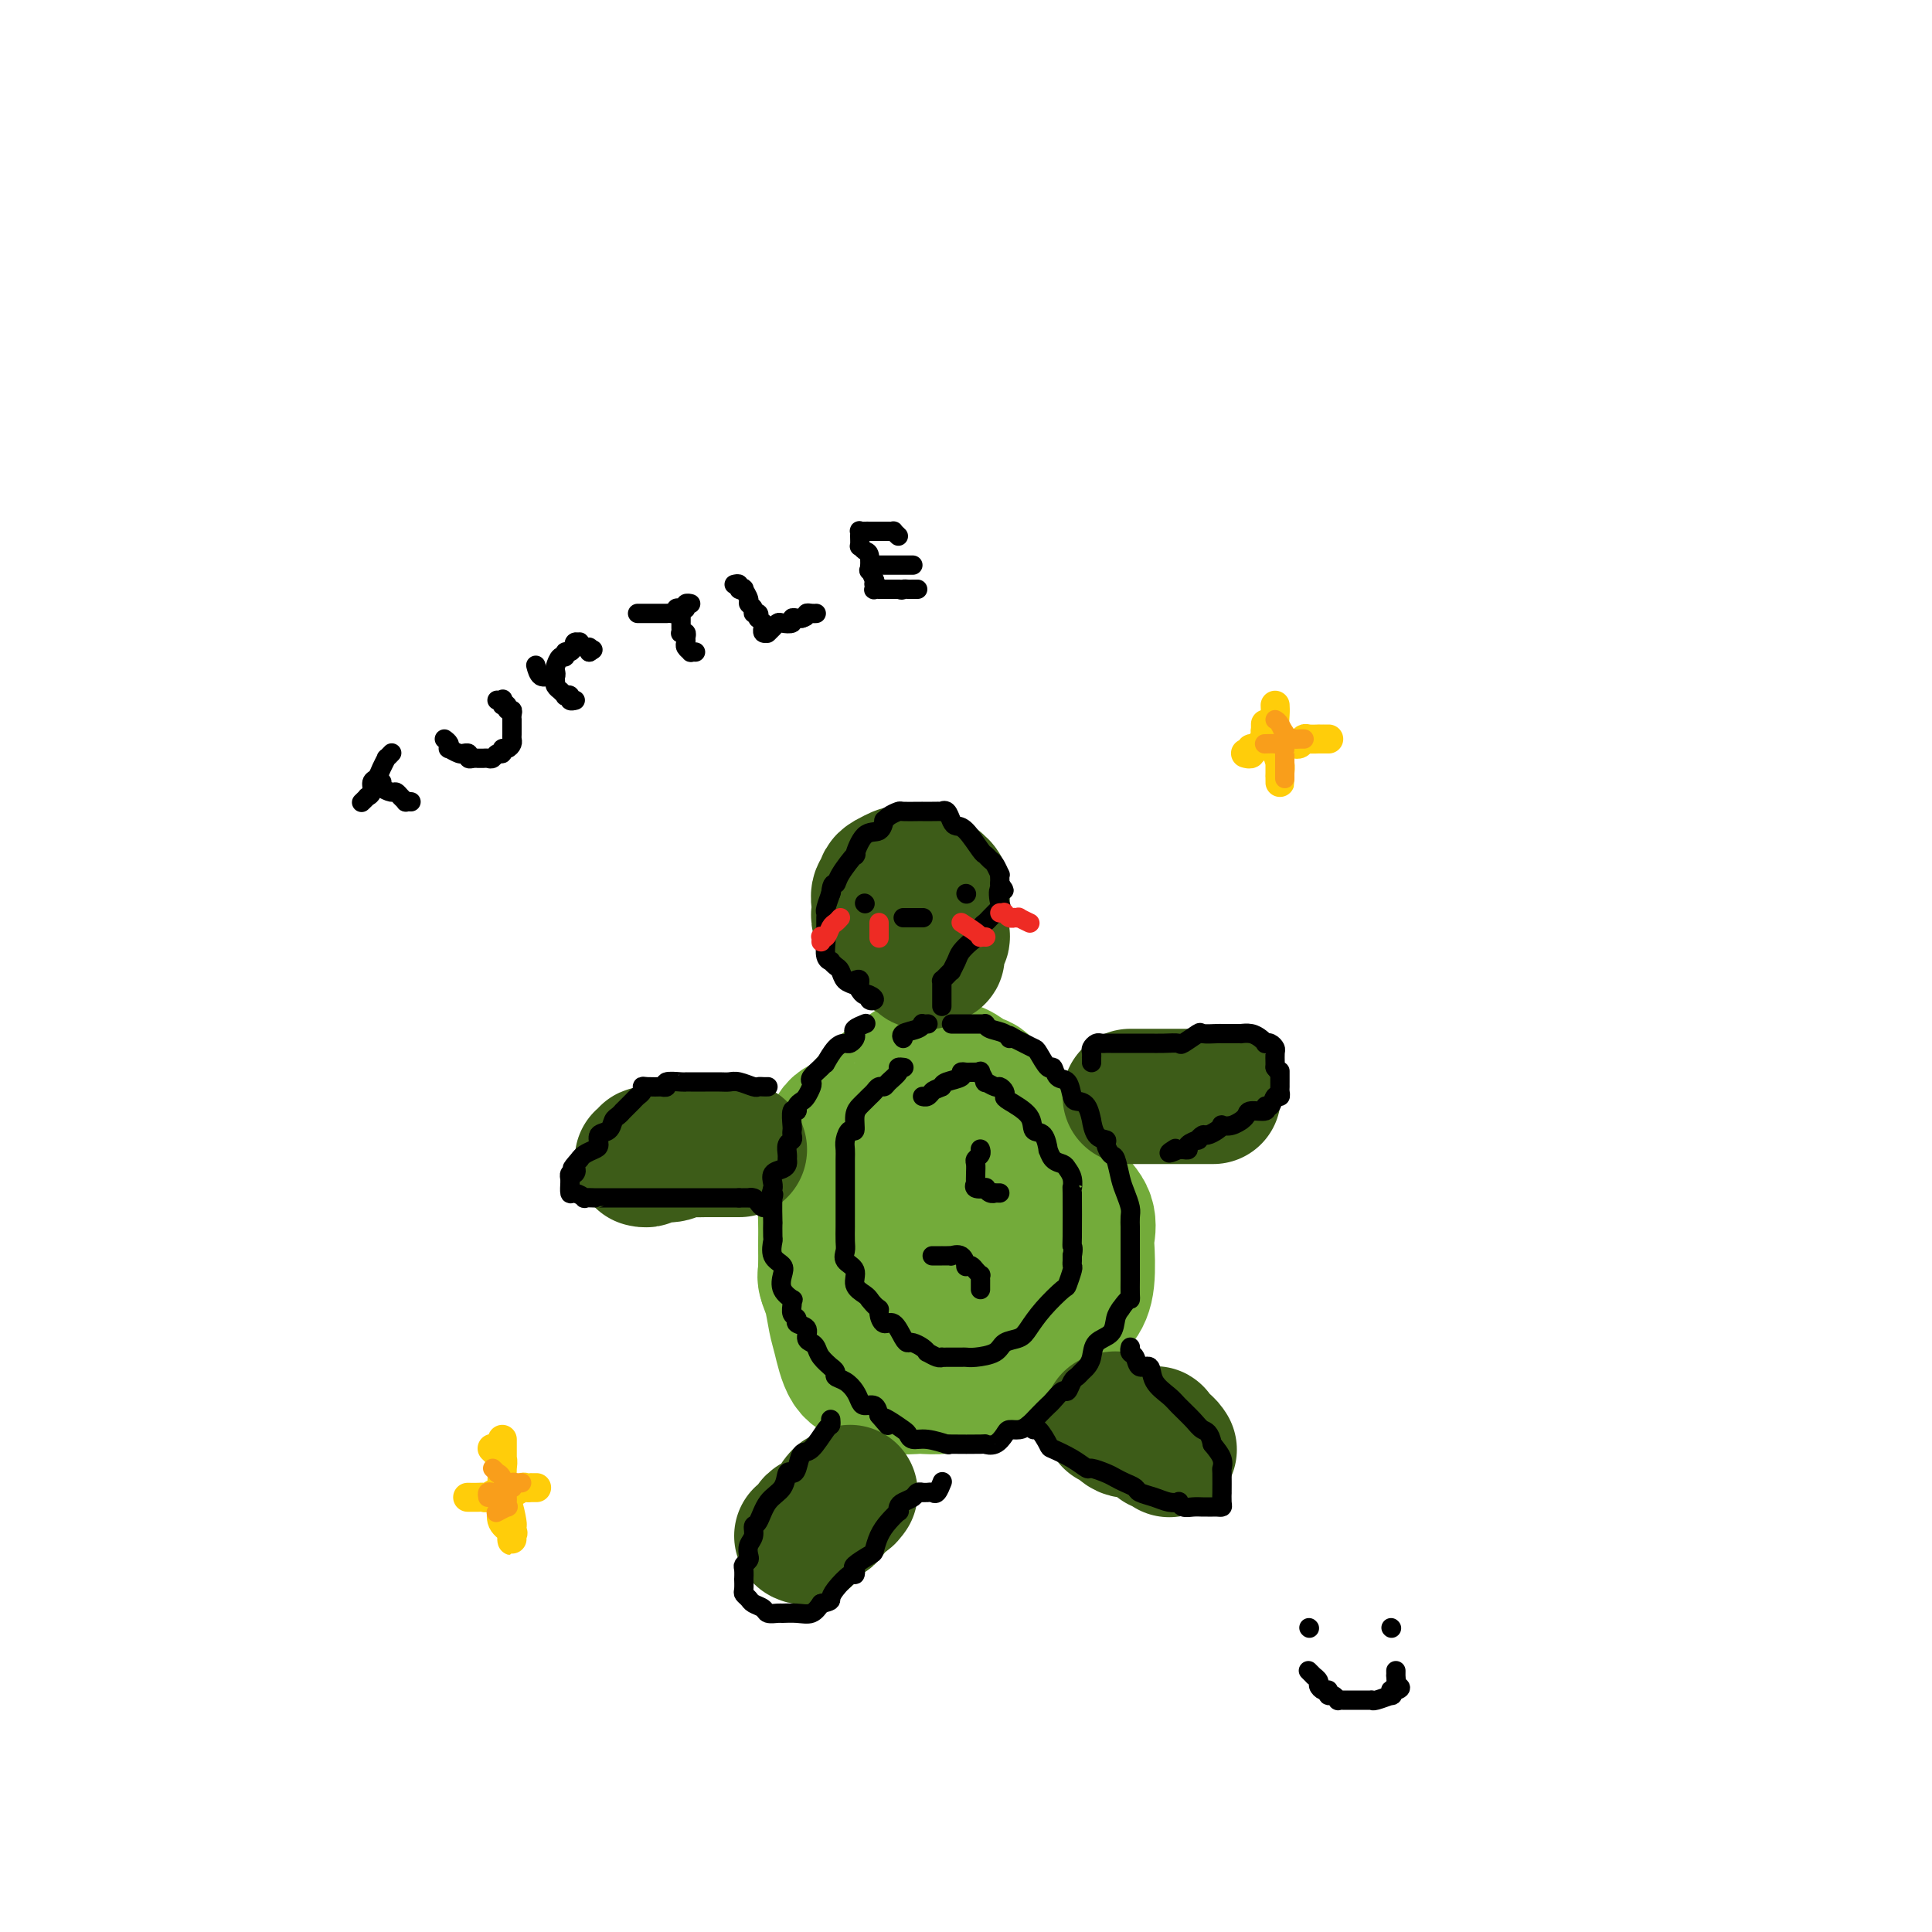 <svg viewBox='0 0 400 400' version='1.1' xmlns='http://www.w3.org/2000/svg' xmlns:xlink='http://www.w3.org/1999/xlink'><g fill='none' stroke='rgb(115,171,58)' stroke-width='28' stroke-linecap='round' stroke-linejoin='round'><path d='M173,245c0.083,0.230 0.166,0.460 0,1c-0.166,0.540 -0.580,1.391 -1,2c-0.420,0.609 -0.844,0.976 -1,2c-0.156,1.024 -0.043,2.704 0,4c0.043,1.296 0.014,2.207 0,3c-0.014,0.793 -0.015,1.469 0,2c0.015,0.531 0.045,0.919 0,2c-0.045,1.081 -0.165,2.857 0,4c0.165,1.143 0.615,1.654 1,3c0.385,1.346 0.705,3.528 1,5c0.295,1.472 0.563,2.236 1,4c0.437,1.764 1.041,4.529 2,6c0.959,1.471 2.272,1.648 3,2c0.728,0.352 0.871,0.879 1,1c0.129,0.121 0.244,-0.163 1,0c0.756,0.163 2.152,0.772 4,1c1.848,0.228 4.149,0.073 5,0c0.851,-0.073 0.252,-0.064 1,0c0.748,0.064 2.844,0.184 4,0c1.156,-0.184 1.372,-0.672 2,-1c0.628,-0.328 1.666,-0.496 3,-1c1.334,-0.504 2.963,-1.343 4,-2c1.037,-0.657 1.483,-1.133 2,-2c0.517,-0.867 1.105,-2.124 2,-4c0.895,-1.876 2.096,-4.370 3,-6c0.904,-1.630 1.511,-2.395 2,-4c0.489,-1.605 0.860,-4.049 1,-6c0.140,-1.951 0.048,-3.410 0,-5c-0.048,-1.590 -0.051,-3.313 0,-5c0.051,-1.687 0.158,-3.339 0,-5c-0.158,-1.661 -0.579,-3.330 -1,-5'/><path d='M213,241c-0.120,-4.736 -0.419,-3.577 -1,-4c-0.581,-0.423 -1.443,-2.429 -3,-5c-1.557,-2.571 -3.808,-5.708 -5,-7c-1.192,-1.292 -1.326,-0.738 -2,-1c-0.674,-0.262 -1.887,-1.338 -3,-2c-1.113,-0.662 -2.125,-0.909 -3,-1c-0.875,-0.091 -1.613,-0.026 -2,0c-0.387,0.026 -0.425,0.013 -1,0c-0.575,-0.013 -1.689,-0.028 -2,0c-0.311,0.028 0.181,0.097 0,0c-0.181,-0.097 -1.034,-0.359 -2,0c-0.966,0.359 -2.046,1.340 -3,2c-0.954,0.660 -1.783,0.999 -3,2c-1.217,1.001 -2.823,2.662 -4,4c-1.177,1.338 -1.926,2.352 -3,3c-1.074,0.648 -2.474,0.930 -3,2c-0.526,1.070 -0.180,2.926 0,4c0.180,1.074 0.192,1.364 0,2c-0.192,0.636 -0.587,1.619 -1,3c-0.413,1.381 -0.842,3.161 -1,5c-0.158,1.839 -0.044,3.739 0,5c0.044,1.261 0.018,1.883 0,3c-0.018,1.117 -0.027,2.727 0,4c0.027,1.273 0.092,2.207 0,3c-0.092,0.793 -0.340,1.443 0,2c0.340,0.557 1.268,1.019 2,2c0.732,0.981 1.268,2.479 3,4c1.732,1.521 4.659,3.063 6,4c1.341,0.937 1.098,1.268 2,2c0.902,0.732 2.951,1.866 5,3'/><path d='M189,280c3.908,3.310 4.678,3.086 6,3c1.322,-0.086 3.197,-0.034 5,0c1.803,0.034 3.535,0.050 5,0c1.465,-0.050 2.665,-0.165 3,0c0.335,0.165 -0.194,0.610 1,0c1.194,-0.610 4.110,-2.276 6,-4c1.890,-1.724 2.755,-3.506 4,-5c1.245,-1.494 2.872,-2.699 4,-4c1.128,-1.301 1.757,-2.697 2,-5c0.243,-2.303 0.099,-5.514 0,-7c-0.099,-1.486 -0.153,-1.248 0,-2c0.153,-0.752 0.513,-2.495 0,-4c-0.513,-1.505 -1.898,-2.771 -3,-4c-1.102,-1.229 -1.921,-2.420 -4,-5c-2.079,-2.580 -5.420,-6.551 -7,-8c-1.580,-1.449 -1.401,-0.378 -2,-1c-0.599,-0.622 -1.975,-2.937 -3,-4c-1.025,-1.063 -1.697,-0.873 -2,-1c-0.303,-0.127 -0.236,-0.570 -1,-1c-0.764,-0.430 -2.360,-0.847 -3,-1c-0.640,-0.153 -0.325,-0.043 -1,0c-0.675,0.043 -2.339,0.019 -3,0c-0.661,-0.019 -0.319,-0.034 -1,0c-0.681,0.034 -2.384,0.118 -3,0c-0.616,-0.118 -0.143,-0.437 -1,0c-0.857,0.437 -3.042,1.628 -4,3c-0.958,1.372 -0.688,2.923 -1,4c-0.312,1.077 -1.207,1.680 -2,3c-0.793,1.320 -1.483,3.355 -2,5c-0.517,1.645 -0.862,2.898 -1,4c-0.138,1.102 -0.069,2.051 0,3'/><path d='M181,249c-0.899,4.212 -0.145,5.242 0,6c0.145,0.758 -0.317,1.243 0,3c0.317,1.757 1.413,4.784 2,6c0.587,1.216 0.665,0.621 1,1c0.335,0.379 0.927,1.734 2,3c1.073,1.266 2.628,2.445 4,3c1.372,0.555 2.561,0.487 4,1c1.439,0.513 3.129,1.609 4,2c0.871,0.391 0.923,0.078 2,0c1.077,-0.078 3.180,0.079 4,0c0.820,-0.079 0.357,-0.395 1,-1c0.643,-0.605 2.392,-1.498 3,-3c0.608,-1.502 0.077,-3.612 0,-5c-0.077,-1.388 0.302,-2.053 0,-4c-0.302,-1.947 -1.284,-5.177 -2,-7c-0.716,-1.823 -1.167,-2.240 -2,-3c-0.833,-0.760 -2.049,-1.864 -3,-3c-0.951,-1.136 -1.639,-2.303 -2,-3c-0.361,-0.697 -0.396,-0.924 -1,-1c-0.604,-0.076 -1.777,0.000 -3,0c-1.223,-0.000 -2.496,-0.077 -4,0c-1.504,0.077 -3.240,0.308 -4,1c-0.760,0.692 -0.543,1.846 -1,3c-0.457,1.154 -1.589,2.308 -2,3c-0.411,0.692 -0.102,0.920 0,1c0.102,0.080 -0.001,0.011 0,0c0.001,-0.011 0.108,0.036 0,0c-0.108,-0.036 -0.431,-0.154 0,0c0.431,0.154 1.616,0.580 2,1c0.384,0.420 -0.033,0.834 0,1c0.033,0.166 0.517,0.083 1,0'/><path d='M187,254c0.630,0.448 0.705,0.069 1,0c0.295,-0.069 0.810,0.174 1,0c0.190,-0.174 0.054,-0.764 0,-1c-0.054,-0.236 -0.027,-0.118 0,0'/></g>
<g fill='none' stroke='rgb(61,92,24)' stroke-width='28' stroke-linecap='round' stroke-linejoin='round'><path d='M189,181c-0.339,-0.000 -0.677,-0.001 -1,0c-0.323,0.001 -0.629,0.003 -1,0c-0.371,-0.003 -0.807,-0.012 -1,0c-0.193,0.012 -0.142,0.045 0,0c0.142,-0.045 0.374,-0.168 0,0c-0.374,0.168 -1.354,0.626 -2,1c-0.646,0.374 -0.958,0.663 -1,1c-0.042,0.337 0.185,0.721 0,1c-0.185,0.279 -0.781,0.452 -1,1c-0.219,0.548 -0.059,1.470 0,2c0.059,0.530 0.019,0.667 0,1c-0.019,0.333 -0.017,0.862 0,1c0.017,0.138 0.049,-0.116 0,0c-0.049,0.116 -0.179,0.602 0,1c0.179,0.398 0.667,0.708 1,1c0.333,0.292 0.510,0.565 1,1c0.490,0.435 1.293,1.031 2,2c0.707,0.969 1.318,2.312 2,3c0.682,0.688 1.436,0.721 2,1c0.564,0.279 0.938,0.803 1,1c0.062,0.197 -0.190,0.067 0,0c0.190,-0.067 0.820,-0.071 1,0c0.180,0.071 -0.092,0.217 0,0c0.092,-0.217 0.546,-0.798 1,-1c0.454,-0.202 0.906,-0.025 1,0c0.094,0.025 -0.171,-0.101 0,-1c0.171,-0.899 0.778,-2.573 1,-3c0.222,-0.427 0.060,0.391 0,0c-0.060,-0.391 -0.016,-1.990 0,-3c0.016,-1.010 0.005,-1.431 0,-2c-0.005,-0.569 -0.002,-1.284 0,-2'/><path d='M195,187c0.153,-1.864 0.037,-1.025 0,-1c-0.037,0.025 0.005,-0.764 0,-1c-0.005,-0.236 -0.057,0.080 0,0c0.057,-0.080 0.223,-0.557 0,-1c-0.223,-0.443 -0.834,-0.851 -1,-1c-0.166,-0.149 0.114,-0.040 0,0c-0.114,0.040 -0.623,0.011 -1,0c-0.377,-0.011 -0.623,-0.003 -1,0c-0.377,0.003 -0.885,0.001 -1,0c-0.115,-0.001 0.161,-0.000 0,0c-0.161,0.000 -0.760,0.000 -1,0c-0.240,-0.000 -0.120,-0.000 0,0'/><path d='M234,227c0.416,0.000 0.831,0.000 1,0c0.169,0.000 0.090,0.000 0,0c-0.090,-0.000 -0.193,-0.000 0,0c0.193,0.000 0.681,0.000 1,0c0.319,-0.000 0.468,0.000 1,0c0.532,0.000 1.448,0.000 2,0c0.552,0.000 0.740,0.000 1,0c0.260,0.000 0.590,0.000 1,0c0.410,0.000 0.899,0.000 1,0c0.101,-0.000 -0.185,-0.000 0,0c0.185,0.000 0.841,0.000 1,0c0.159,0.000 -0.179,0.000 0,0c0.179,0.000 0.875,0.000 1,0c0.125,-0.000 -0.321,0.000 0,0c0.321,-0.000 1.408,-0.000 2,0c0.592,0.000 0.688,-0.000 1,0c0.312,0.000 0.841,-0.000 1,0c0.159,0.000 -0.050,-0.000 0,0c0.050,0.000 0.360,-0.000 1,0c0.640,0.000 1.612,-0.000 2,0c0.388,0.000 0.194,0.000 0,0'/><path d='M153,238c0.080,0.000 0.160,0.000 0,0c-0.160,-0.000 -0.559,-0.000 -1,0c-0.441,0.000 -0.923,0.000 -1,0c-0.077,-0.000 0.250,-0.001 0,0c-0.250,0.001 -1.078,0.004 -2,0c-0.922,-0.004 -1.940,-0.015 -3,0c-1.060,0.015 -2.163,0.057 -3,0c-0.837,-0.057 -1.409,-0.211 -2,0c-0.591,0.211 -1.201,0.789 -2,1c-0.799,0.211 -1.787,0.056 -2,0c-0.213,-0.056 0.350,-0.011 0,0c-0.350,0.011 -1.614,-0.011 -2,0c-0.386,0.011 0.107,0.055 0,0c-0.107,-0.055 -0.812,-0.211 -1,0c-0.188,0.211 0.142,0.788 0,1c-0.142,0.212 -0.755,0.061 -1,0c-0.245,-0.061 -0.123,-0.030 0,0'/><path d='M176,309c-0.366,0.507 -0.732,1.015 -1,1c-0.268,-0.015 -0.439,-0.552 -1,0c-0.561,0.552 -1.512,2.194 -2,3c-0.488,0.806 -0.513,0.776 -1,1c-0.487,0.224 -1.437,0.701 -2,1c-0.563,0.299 -0.738,0.420 -1,1c-0.262,0.580 -0.609,1.618 -1,2c-0.391,0.382 -0.826,0.109 -1,0c-0.174,-0.109 -0.087,-0.055 0,0'/><path d='M230,294c0.470,0.063 0.941,0.126 1,0c0.059,-0.126 -0.292,-0.440 0,0c0.292,0.440 1.227,1.633 2,2c0.773,0.367 1.383,-0.094 2,0c0.617,0.094 1.241,0.742 2,1c0.759,0.258 1.653,0.126 2,0c0.347,-0.126 0.148,-0.245 0,0c-0.148,0.245 -0.246,0.854 0,1c0.246,0.146 0.837,-0.171 1,0c0.163,0.171 -0.101,0.829 0,1c0.101,0.171 0.566,-0.146 1,0c0.434,0.146 0.838,0.756 1,1c0.162,0.244 0.081,0.122 0,0'/></g>
<g fill='none' stroke='rgb(0,0,0)' stroke-width='4' stroke-linecap='round' stroke-linejoin='round'><path d='M179,212c0.225,-0.089 0.449,-0.178 0,0c-0.449,0.178 -1.573,0.622 -2,1c-0.427,0.378 -0.158,0.691 0,1c0.158,0.309 0.207,0.616 0,1c-0.207,0.384 -0.668,0.845 -1,1c-0.332,0.155 -0.536,0.005 -1,0c-0.464,-0.005 -1.190,0.135 -2,1c-0.810,0.865 -1.706,2.456 -2,3c-0.294,0.544 0.013,0.043 0,0c-0.013,-0.043 -0.346,0.373 -1,1c-0.654,0.627 -1.628,1.463 -2,2c-0.372,0.537 -0.142,0.773 0,1c0.142,0.227 0.197,0.443 0,1c-0.197,0.557 -0.645,1.453 -1,2c-0.355,0.547 -0.617,0.746 -1,1c-0.383,0.254 -0.887,0.565 -1,1c-0.113,0.435 0.166,0.995 0,1c-0.166,0.005 -0.775,-0.545 -1,0c-0.225,0.545 -0.064,2.187 0,3c0.064,0.813 0.031,0.799 0,1c-0.031,0.201 -0.061,0.617 0,1c0.061,0.383 0.213,0.732 0,1c-0.213,0.268 -0.791,0.453 -1,1c-0.209,0.547 -0.049,1.455 0,2c0.049,0.545 -0.011,0.727 0,1c0.011,0.273 0.094,0.637 0,1c-0.094,0.363 -0.365,0.726 -1,1c-0.635,0.274 -1.632,0.458 -2,1c-0.368,0.542 -0.105,1.440 0,2c0.105,0.560 0.053,0.780 0,1'/><path d='M160,246c-1.238,4.096 -0.332,2.835 0,2c0.332,-0.835 0.089,-1.246 0,0c-0.089,1.246 -0.026,4.147 0,5c0.026,0.853 0.014,-0.343 0,0c-0.014,0.343 -0.031,2.227 0,3c0.031,0.773 0.112,0.437 0,1c-0.112,0.563 -0.415,2.025 0,3c0.415,0.975 1.547,1.462 2,2c0.453,0.538 0.227,1.127 0,2c-0.227,0.873 -0.454,2.030 0,3c0.454,0.970 1.590,1.751 2,2c0.410,0.249 0.094,-0.035 0,0c-0.094,0.035 0.035,0.390 0,1c-0.035,0.610 -0.235,1.477 0,2c0.235,0.523 0.903,0.704 1,1c0.097,0.296 -0.377,0.709 0,1c0.377,0.291 1.605,0.462 2,1c0.395,0.538 -0.044,1.444 0,2c0.044,0.556 0.571,0.761 1,1c0.429,0.239 0.760,0.512 1,1c0.240,0.488 0.388,1.192 1,2c0.612,0.808 1.686,1.721 2,2c0.314,0.279 -0.134,-0.077 0,0c0.134,0.077 0.848,0.587 1,1c0.152,0.413 -0.259,0.728 0,1c0.259,0.272 1.186,0.502 2,1c0.814,0.498 1.514,1.263 2,2c0.486,0.737 0.759,1.445 1,2c0.241,0.555 0.449,0.957 1,1c0.551,0.043 1.443,-0.273 2,0c0.557,0.273 0.778,1.137 1,2'/><path d='M182,293c2.995,3.505 1.484,1.766 1,1c-0.484,-0.766 0.060,-0.560 1,0c0.940,0.560 2.277,1.474 3,2c0.723,0.526 0.831,0.663 1,1c0.169,0.337 0.397,0.875 1,1c0.603,0.125 1.581,-0.163 3,0c1.419,0.163 3.279,0.775 4,1c0.721,0.225 0.304,0.062 0,0c-0.304,-0.062 -0.495,-0.023 1,0c1.495,0.023 4.676,0.030 6,0c1.324,-0.030 0.792,-0.099 1,0c0.208,0.099 1.158,0.364 2,0c0.842,-0.364 1.576,-1.357 2,-2c0.424,-0.643 0.537,-0.936 1,-1c0.463,-0.064 1.275,0.100 2,0c0.725,-0.100 1.364,-0.466 2,-1c0.636,-0.534 1.270,-1.238 2,-2c0.730,-0.762 1.558,-1.584 2,-2c0.442,-0.416 0.500,-0.426 1,-1c0.500,-0.574 1.443,-1.712 2,-2c0.557,-0.288 0.726,0.274 1,0c0.274,-0.274 0.651,-1.385 1,-2c0.349,-0.615 0.669,-0.735 1,-1c0.331,-0.265 0.674,-0.675 1,-1c0.326,-0.325 0.637,-0.566 1,-1c0.363,-0.434 0.780,-1.061 1,-2c0.220,-0.939 0.245,-2.190 1,-3c0.755,-0.810 2.242,-1.180 3,-2c0.758,-0.820 0.788,-2.092 1,-3c0.212,-0.908 0.606,-1.454 1,-2'/><path d='M232,271c1.691,-2.445 1.917,-2.059 2,-2c0.083,0.059 0.022,-0.211 0,-1c-0.022,-0.789 -0.006,-2.098 0,-3c0.006,-0.902 0.002,-1.397 0,-2c-0.002,-0.603 -0.000,-1.312 0,-2c0.000,-0.688 -0.000,-1.353 0,-2c0.000,-0.647 0.001,-1.275 0,-2c-0.001,-0.725 -0.003,-1.549 0,-2c0.003,-0.451 0.012,-0.531 0,-1c-0.012,-0.469 -0.045,-1.327 0,-2c0.045,-0.673 0.167,-1.159 0,-2c-0.167,-0.841 -0.623,-2.036 -1,-3c-0.377,-0.964 -0.674,-1.698 -1,-3c-0.326,-1.302 -0.682,-3.173 -1,-4c-0.318,-0.827 -0.597,-0.612 -1,-1c-0.403,-0.388 -0.931,-1.379 -1,-2c-0.069,-0.621 0.319,-0.870 0,-1c-0.319,-0.130 -1.346,-0.140 -2,-1c-0.654,-0.860 -0.935,-2.571 -1,-3c-0.065,-0.429 0.086,0.424 0,0c-0.086,-0.424 -0.408,-2.126 -1,-3c-0.592,-0.874 -1.454,-0.922 -2,-1c-0.546,-0.078 -0.775,-0.186 -1,-1c-0.225,-0.814 -0.445,-2.334 -1,-3c-0.555,-0.666 -1.443,-0.479 -2,-1c-0.557,-0.521 -0.782,-1.750 -1,-2c-0.218,-0.250 -0.429,0.480 -1,0c-0.571,-0.480 -1.504,-2.170 -2,-3c-0.496,-0.830 -0.557,-0.800 -1,-1c-0.443,-0.200 -1.270,-0.628 -2,-1c-0.730,-0.372 -1.365,-0.686 -2,-1'/><path d='M210,215c-1.912,-1.344 -1.192,-0.202 -1,0c0.192,0.202 -0.144,-0.534 -1,-1c-0.856,-0.466 -2.232,-0.661 -3,-1c-0.768,-0.339 -0.927,-0.823 -1,-1c-0.073,-0.177 -0.061,-0.047 0,0c0.061,0.047 0.171,0.013 0,0c-0.171,-0.013 -0.623,-0.003 -1,0c-0.377,0.003 -0.678,0.001 -1,0c-0.322,-0.001 -0.664,-0.000 -1,0c-0.336,0.000 -0.665,0.000 -1,0c-0.335,-0.000 -0.678,-0.000 -1,0c-0.322,0.000 -0.625,0.000 -1,0c-0.375,-0.000 -0.821,-0.000 -1,0c-0.179,0.000 -0.089,0.000 0,0'/><path d='M192,212c0.115,-0.007 0.230,-0.013 0,0c-0.230,0.013 -0.804,0.046 -1,0c-0.196,-0.046 -0.014,-0.170 0,0c0.014,0.170 -0.141,0.633 -1,1c-0.859,0.367 -2.424,0.637 -3,1c-0.576,0.363 -0.165,0.818 0,1c0.165,0.182 0.082,0.091 0,0'/><path d='M187,221c0.128,0.016 0.256,0.033 0,0c-0.256,-0.033 -0.895,-0.115 -1,0c-0.105,0.115 0.323,0.426 0,1c-0.323,0.574 -1.396,1.411 -2,2c-0.604,0.589 -0.739,0.932 -1,1c-0.261,0.068 -0.647,-0.137 -1,0c-0.353,0.137 -0.673,0.615 -1,1c-0.327,0.385 -0.661,0.675 -1,1c-0.339,0.325 -0.682,0.684 -1,1c-0.318,0.316 -0.611,0.588 -1,1c-0.389,0.412 -0.875,0.964 -1,2c-0.125,1.036 0.110,2.556 0,3c-0.110,0.444 -0.565,-0.187 -1,0c-0.435,0.187 -0.849,1.192 -1,2c-0.151,0.808 -0.041,1.421 0,2c0.041,0.579 0.011,1.126 0,2c-0.011,0.874 -0.003,2.077 0,3c0.003,0.923 0.001,1.568 0,2c-0.001,0.432 -0.000,0.653 0,1c0.000,0.347 -0.000,0.821 0,2c0.000,1.179 0.001,3.064 0,4c-0.001,0.936 -0.002,0.922 0,1c0.002,0.078 0.009,0.246 0,1c-0.009,0.754 -0.032,2.092 0,3c0.032,0.908 0.120,1.385 0,2c-0.120,0.615 -0.449,1.369 0,2c0.449,0.631 1.677,1.138 2,2c0.323,0.862 -0.259,2.078 0,3c0.259,0.922 1.360,1.549 2,2c0.640,0.451 0.820,0.725 1,1'/><path d='M180,269c1.236,1.666 1.826,1.830 2,2c0.174,0.170 -0.069,0.347 0,1c0.069,0.653 0.451,1.782 1,2c0.549,0.218 1.264,-0.475 2,0c0.736,0.475 1.494,2.117 2,3c0.506,0.883 0.761,1.006 1,1c0.239,-0.006 0.463,-0.141 1,0c0.537,0.141 1.388,0.560 2,1c0.612,0.440 0.986,0.903 1,1c0.014,0.097 -0.333,-0.170 0,0c0.333,0.170 1.345,0.778 2,1c0.655,0.222 0.953,0.060 1,0c0.047,-0.060 -0.156,-0.016 0,0c0.156,0.016 0.673,0.005 1,0c0.327,-0.005 0.466,-0.003 1,0c0.534,0.003 1.465,0.008 2,0c0.535,-0.008 0.675,-0.029 1,0c0.325,0.029 0.835,0.108 2,0c1.165,-0.108 2.985,-0.404 4,-1c1.015,-0.596 1.225,-1.491 2,-2c0.775,-0.509 2.116,-0.631 3,-1c0.884,-0.369 1.313,-0.985 2,-2c0.687,-1.015 1.634,-2.429 3,-4c1.366,-1.571 3.151,-3.301 4,-4c0.849,-0.699 0.764,-0.369 1,-1c0.236,-0.631 0.795,-2.224 1,-3c0.205,-0.776 0.055,-0.734 0,-1c-0.055,-0.266 -0.015,-0.841 0,-1c0.015,-0.159 0.004,0.097 0,0c-0.004,-0.097 -0.002,-0.549 0,-1'/><path d='M222,260c0.310,-1.558 0.084,-1.954 0,-2c-0.084,-0.046 -0.026,0.258 0,-2c0.026,-2.258 0.019,-7.078 0,-9c-0.019,-1.922 -0.050,-0.947 0,-1c0.050,-0.053 0.181,-1.133 0,-2c-0.181,-0.867 -0.675,-1.522 -1,-2c-0.325,-0.478 -0.481,-0.780 -1,-1c-0.519,-0.220 -1.400,-0.358 -2,-1c-0.600,-0.642 -0.917,-1.788 -1,-2c-0.083,-0.212 0.069,0.511 0,0c-0.069,-0.511 -0.358,-2.255 -1,-3c-0.642,-0.745 -1.635,-0.489 -2,-1c-0.365,-0.511 -0.101,-1.787 -1,-3c-0.899,-1.213 -2.961,-2.362 -4,-3c-1.039,-0.638 -1.057,-0.764 -1,-1c0.057,-0.236 0.188,-0.583 0,-1c-0.188,-0.417 -0.695,-0.904 -1,-1c-0.305,-0.096 -0.406,0.199 -1,0c-0.594,-0.199 -1.680,-0.890 -2,-1c-0.320,-0.110 0.125,0.363 0,0c-0.125,-0.363 -0.821,-1.561 -1,-2c-0.179,-0.439 0.160,-0.117 0,0c-0.160,0.117 -0.818,0.031 -1,0c-0.182,-0.031 0.112,-0.005 0,0c-0.112,0.005 -0.629,-0.010 -1,0c-0.371,0.010 -0.597,0.044 -1,0c-0.403,-0.044 -0.984,-0.166 -1,0c-0.016,0.166 0.534,0.622 0,1c-0.534,0.378 -2.153,0.680 -3,1c-0.847,0.320 -0.924,0.660 -1,1'/><path d='M195,225c-1.491,0.630 -1.719,0.705 -2,1c-0.281,0.295 -0.614,0.810 -1,1c-0.386,0.190 -0.825,0.054 -1,0c-0.175,-0.054 -0.088,-0.027 0,0'/><path d='M203,238c-0.030,-0.088 -0.061,-0.176 0,0c0.061,0.176 0.212,0.615 0,1c-0.212,0.385 -0.788,0.715 -1,1c-0.212,0.285 -0.059,0.525 0,1c0.059,0.475 0.023,1.185 0,2c-0.023,0.815 -0.035,1.734 0,2c0.035,0.266 0.117,-0.121 0,0c-0.117,0.121 -0.434,0.750 0,1c0.434,0.250 1.618,0.119 2,0c0.382,-0.119 -0.037,-0.228 0,0c0.037,0.228 0.532,0.793 1,1c0.468,0.207 0.909,0.055 1,0c0.091,-0.055 -0.168,-0.015 0,0c0.168,0.015 0.762,0.004 1,0c0.238,-0.004 0.119,-0.002 0,0'/><path d='M193,260c0.455,0.000 0.909,0.000 1,0c0.091,-0.000 -0.182,-0.000 0,0c0.182,0.000 0.817,0.001 1,0c0.183,-0.001 -0.088,-0.002 0,0c0.088,0.002 0.535,0.008 1,0c0.465,-0.008 0.947,-0.030 1,0c0.053,0.030 -0.322,0.112 0,0c0.322,-0.112 1.343,-0.420 2,0c0.657,0.420 0.950,1.567 1,2c0.050,0.433 -0.144,0.154 0,0c0.144,-0.154 0.627,-0.181 1,0c0.373,0.181 0.636,0.571 1,1c0.364,0.429 0.830,0.899 1,1c0.170,0.101 0.046,-0.166 0,0c-0.046,0.166 -0.012,0.766 0,1c0.012,0.234 0.003,0.101 0,0c-0.003,-0.101 -0.001,-0.171 0,0c0.001,0.171 0.000,0.585 0,1c-0.000,0.415 -0.000,0.833 0,1c0.000,0.167 0.000,0.084 0,0'/><path d='M226,220c0.002,-0.447 0.003,-0.894 0,-1c-0.003,-0.106 -0.012,0.129 0,0c0.012,-0.129 0.045,-0.623 0,-1c-0.045,-0.377 -0.167,-0.637 0,-1c0.167,-0.363 0.623,-0.829 1,-1c0.377,-0.171 0.676,-0.046 1,0c0.324,0.046 0.675,0.012 1,0c0.325,-0.012 0.625,-0.003 1,0c0.375,0.003 0.827,0.001 1,0c0.173,-0.001 0.068,-0.001 1,0c0.932,0.001 2.902,0.002 4,0c1.098,-0.002 1.325,-0.008 2,0c0.675,0.008 1.800,0.030 3,0c1.200,-0.030 2.476,-0.113 3,0c0.524,0.113 0.296,0.423 1,0c0.704,-0.423 2.339,-1.577 3,-2c0.661,-0.423 0.348,-0.113 1,0c0.652,0.113 2.270,0.030 3,0c0.730,-0.030 0.572,-0.008 1,0c0.428,0.008 1.441,0.001 2,0c0.559,-0.001 0.664,0.002 1,0c0.336,-0.002 0.903,-0.011 1,0c0.097,0.011 -0.276,0.042 0,0c0.276,-0.042 1.201,-0.156 2,0c0.799,0.156 1.472,0.581 2,1c0.528,0.419 0.912,0.832 1,1c0.088,0.168 -0.120,0.090 0,0c0.120,-0.090 0.568,-0.193 1,0c0.432,0.193 0.848,0.681 1,1c0.152,0.319 0.041,0.471 0,1c-0.041,0.529 -0.012,1.437 0,2c0.012,0.563 0.006,0.782 0,1'/><path d='M264,221c1.000,1.343 1.000,1.200 1,1c-0.000,-0.200 -0.000,-0.457 0,0c0.000,0.457 0.001,1.629 0,2c-0.001,0.371 -0.003,-0.060 0,0c0.003,0.060 0.012,0.612 0,1c-0.012,0.388 -0.046,0.611 0,1c0.046,0.389 0.173,0.946 0,1c-0.173,0.054 -0.645,-0.393 -1,0c-0.355,0.393 -0.591,1.625 -1,2c-0.409,0.375 -0.989,-0.106 -1,0c-0.011,0.106 0.549,0.798 0,1c-0.549,0.202 -2.205,-0.086 -3,0c-0.795,0.086 -0.728,0.545 -1,1c-0.272,0.455 -0.881,0.906 -1,1c-0.119,0.094 0.253,-0.168 0,0c-0.253,0.168 -1.132,0.767 -2,1c-0.868,0.233 -1.724,0.100 -2,0c-0.276,-0.100 0.027,-0.166 0,0c-0.027,0.166 -0.383,0.566 -1,1c-0.617,0.434 -1.493,0.904 -2,1c-0.507,0.096 -0.643,-0.181 -1,0c-0.357,0.181 -0.936,0.819 -1,1c-0.064,0.181 0.385,-0.095 0,0c-0.385,0.095 -1.606,0.561 -2,1c-0.394,0.439 0.038,0.850 0,1c-0.038,0.150 -0.546,0.040 -1,0c-0.454,-0.040 -0.853,-0.011 -1,0c-0.147,0.011 -0.042,0.003 0,0c0.042,-0.003 0.021,-0.002 0,0'/><path d='M244,238c-3.178,1.400 -1.622,0.400 -1,0c0.622,-0.400 0.311,-0.200 0,0'/><path d='M177,203c0.473,-0.204 0.946,-0.407 1,0c0.054,0.407 -0.310,1.426 0,2c0.310,0.574 1.296,0.705 2,1c0.704,0.295 1.128,0.756 1,1c-0.128,0.244 -0.807,0.272 -1,0c-0.193,-0.272 0.099,-0.845 0,-1c-0.099,-0.155 -0.590,0.109 -1,0c-0.410,-0.109 -0.740,-0.592 -1,-1c-0.260,-0.408 -0.452,-0.740 -1,-1c-0.548,-0.260 -1.452,-0.448 -2,-1c-0.548,-0.552 -0.739,-1.469 -1,-2c-0.261,-0.531 -0.592,-0.674 -1,-1c-0.408,-0.326 -0.894,-0.833 -1,-1c-0.106,-0.167 0.168,0.005 0,0c-0.168,-0.005 -0.777,-0.186 -1,-1c-0.223,-0.814 -0.060,-2.260 0,-3c0.060,-0.740 0.016,-0.776 0,-1c-0.016,-0.224 -0.004,-0.638 0,-1c0.004,-0.362 0.000,-0.672 0,-1c-0.000,-0.328 0.004,-0.673 0,-1c-0.004,-0.327 -0.015,-0.634 0,-1c0.015,-0.366 0.056,-0.789 0,-1c-0.056,-0.211 -0.207,-0.211 0,-1c0.207,-0.789 0.774,-2.368 1,-3c0.226,-0.632 0.113,-0.316 0,0'/><path d='M172,185c0.216,-2.567 0.756,-1.984 1,-2c0.244,-0.016 0.191,-0.629 1,-2c0.809,-1.371 2.480,-3.499 3,-4c0.520,-0.501 -0.110,0.627 0,0c0.110,-0.627 0.959,-3.008 2,-4c1.041,-0.992 2.272,-0.595 3,-1c0.728,-0.405 0.953,-1.611 1,-2c0.047,-0.389 -0.082,0.039 0,0c0.082,-0.039 0.376,-0.546 1,-1c0.624,-0.454 1.579,-0.854 2,-1c0.421,-0.146 0.307,-0.039 1,0c0.693,0.039 2.191,0.011 3,0c0.809,-0.011 0.928,-0.003 1,0c0.072,0.003 0.095,0.001 0,0c-0.095,-0.001 -0.310,-0.002 0,0c0.310,0.002 1.144,0.007 2,0c0.856,-0.007 1.734,-0.026 2,0c0.266,0.026 -0.082,0.098 0,0c0.082,-0.098 0.593,-0.366 1,0c0.407,0.366 0.711,1.365 1,2c0.289,0.635 0.564,0.905 1,1c0.436,0.095 1.034,0.013 2,1c0.966,0.987 2.301,3.043 3,4c0.699,0.957 0.762,0.816 1,1c0.238,0.184 0.652,0.693 1,1c0.348,0.307 0.629,0.411 1,1c0.371,0.589 0.831,1.663 1,2c0.169,0.337 0.045,-0.063 0,0c-0.045,0.063 -0.013,0.589 0,1c0.013,0.411 0.006,0.705 0,1'/><path d='M207,183c1.709,2.373 0.483,0.807 0,1c-0.483,0.193 -0.223,2.145 0,3c0.223,0.855 0.410,0.614 0,1c-0.410,0.386 -1.418,1.398 -2,2c-0.582,0.602 -0.737,0.794 -1,1c-0.263,0.206 -0.633,0.425 -1,1c-0.367,0.575 -0.729,1.507 -1,2c-0.271,0.493 -0.450,0.548 -1,1c-0.550,0.452 -1.471,1.301 -2,2c-0.529,0.699 -0.667,1.249 -1,2c-0.333,0.751 -0.860,1.704 -1,2c-0.140,0.296 0.106,-0.065 0,0c-0.106,0.065 -0.564,0.557 -1,1c-0.436,0.443 -0.849,0.837 -1,1c-0.151,0.163 -0.041,0.093 0,0c0.041,-0.093 0.011,-0.210 0,0c-0.011,0.210 -0.003,0.747 0,1c0.003,0.253 0.001,0.222 0,1c-0.001,0.778 -0.000,2.365 0,3c0.000,0.635 0.000,0.317 0,0'/><path d='M159,225c-0.319,0.008 -0.638,0.016 -1,0c-0.362,-0.016 -0.768,-0.057 -1,0c-0.232,0.057 -0.291,0.211 -1,0c-0.709,-0.211 -2.067,-0.789 -3,-1c-0.933,-0.211 -1.441,-0.057 -2,0c-0.559,0.057 -1.169,0.015 -2,0c-0.831,-0.015 -1.884,-0.004 -3,0c-1.116,0.004 -2.297,0.000 -3,0c-0.703,-0.000 -0.930,0.004 -1,0c-0.070,-0.004 0.015,-0.015 0,0c-0.015,0.015 -0.131,0.057 -1,0c-0.869,-0.057 -2.492,-0.211 -3,0c-0.508,0.211 0.098,0.788 0,1c-0.098,0.212 -0.901,0.060 -1,0c-0.099,-0.060 0.506,-0.027 0,0c-0.506,0.027 -2.123,0.047 -3,0c-0.877,-0.047 -1.013,-0.163 -1,0c0.013,0.163 0.176,0.603 0,1c-0.176,0.397 -0.691,0.751 -1,1c-0.309,0.249 -0.412,0.394 -1,1c-0.588,0.606 -1.662,1.672 -2,2c-0.338,0.328 0.059,-0.082 0,0c-0.059,0.082 -0.576,0.656 -1,1c-0.424,0.344 -0.757,0.459 -1,1c-0.243,0.541 -0.398,1.507 -1,2c-0.602,0.493 -1.653,0.513 -2,1c-0.347,0.487 0.010,1.440 0,2c-0.010,0.560 -0.387,0.728 -1,1c-0.613,0.272 -1.461,0.649 -2,1c-0.539,0.351 -0.770,0.675 -1,1'/><path d='M120,240c-2.409,2.708 -1.430,1.978 -1,2c0.430,0.022 0.311,0.795 0,1c-0.311,0.205 -0.815,-0.157 -1,0c-0.185,0.157 -0.050,0.835 0,1c0.050,0.165 0.015,-0.181 0,0c-0.015,0.181 -0.010,0.889 0,1c0.010,0.111 0.025,-0.377 0,0c-0.025,0.377 -0.090,1.618 0,2c0.090,0.382 0.335,-0.094 1,0c0.665,0.094 1.750,0.757 2,1c0.250,0.243 -0.334,0.065 0,0c0.334,-0.065 1.586,-0.017 2,0c0.414,0.017 -0.008,0.005 0,0c0.008,-0.005 0.448,-0.001 1,0c0.552,0.001 1.217,0.000 2,0c0.783,-0.000 1.685,-0.000 2,0c0.315,0.000 0.042,0.000 0,0c-0.042,-0.000 0.148,-0.000 1,0c0.852,0.000 2.368,0.000 4,0c1.632,-0.000 3.381,-0.000 4,0c0.619,0.000 0.110,0.000 1,0c0.890,-0.000 3.180,-0.000 4,0c0.820,0.000 0.169,0.000 0,0c-0.169,-0.000 0.142,-0.000 1,0c0.858,0.000 2.261,0.000 3,0c0.739,-0.000 0.814,-0.000 1,0c0.186,0.000 0.483,0.000 1,0c0.517,-0.000 1.255,-0.000 2,0c0.745,0.000 1.499,0.000 2,0c0.501,-0.000 0.751,-0.000 1,0'/><path d='M153,248c5.113,0.001 1.895,0.003 1,0c-0.895,-0.003 0.534,-0.011 1,0c0.466,0.011 -0.029,0.041 0,0c0.029,-0.041 0.582,-0.155 1,0c0.418,0.155 0.700,0.578 1,1c0.300,0.422 0.619,0.845 1,1c0.381,0.155 0.823,0.044 1,0c0.177,-0.044 0.088,-0.022 0,0'/><path d='M172,294c-0.010,-0.115 -0.020,-0.230 0,0c0.020,0.230 0.069,0.804 0,1c-0.069,0.196 -0.256,0.015 -1,1c-0.744,0.985 -2.045,3.137 -3,4c-0.955,0.863 -1.563,0.437 -2,1c-0.437,0.563 -0.701,2.116 -1,3c-0.299,0.884 -0.633,1.099 -1,1c-0.367,-0.099 -0.768,-0.511 -1,0c-0.232,0.511 -0.296,1.947 -1,3c-0.704,1.053 -2.049,1.724 -3,3c-0.951,1.276 -1.509,3.158 -2,4c-0.491,0.842 -0.915,0.645 -1,1c-0.085,0.355 0.170,1.261 0,2c-0.170,0.739 -0.763,1.310 -1,2c-0.237,0.690 -0.116,1.499 0,2c0.116,0.501 0.227,0.693 0,1c-0.227,0.307 -0.793,0.730 -1,1c-0.207,0.270 -0.056,0.387 0,1c0.056,0.613 0.018,1.722 0,2c-0.018,0.278 -0.017,-0.276 0,0c0.017,0.276 0.050,1.383 0,2c-0.050,0.617 -0.183,0.743 0,1c0.183,0.257 0.683,0.643 1,1c0.317,0.357 0.450,0.684 1,1c0.550,0.316 1.515,0.620 2,1c0.485,0.380 0.490,0.835 1,1c0.510,0.165 1.526,0.039 2,0c0.474,-0.039 0.405,0.010 1,0c0.595,-0.010 1.852,-0.080 3,0c1.148,0.080 2.185,0.308 3,0c0.815,-0.308 1.407,-1.154 2,-2'/><path d='M170,332c2.139,-0.464 1.985,-0.625 2,-1c0.015,-0.375 0.197,-0.964 1,-2c0.803,-1.036 2.226,-2.519 3,-3c0.774,-0.481 0.900,0.042 1,0c0.100,-0.042 0.173,-0.647 0,-1c-0.173,-0.353 -0.591,-0.454 0,-1c0.591,-0.546 2.190,-1.537 3,-2c0.810,-0.463 0.830,-0.396 1,-1c0.170,-0.604 0.490,-1.878 1,-3c0.510,-1.122 1.210,-2.094 2,-3c0.790,-0.906 1.668,-1.748 2,-2c0.332,-0.252 0.116,0.086 0,0c-0.116,-0.086 -0.132,-0.598 0,-1c0.132,-0.402 0.413,-0.696 1,-1c0.587,-0.304 1.481,-0.617 2,-1c0.519,-0.383 0.664,-0.835 1,-1c0.336,-0.165 0.863,-0.042 1,0c0.137,0.042 -0.117,0.004 0,0c0.117,-0.004 0.606,0.027 1,0c0.394,-0.027 0.693,-0.110 1,0c0.307,0.110 0.621,0.414 1,0c0.379,-0.414 0.823,-1.547 1,-2c0.177,-0.453 0.089,-0.227 0,0'/><path d='M213,295c0.437,-0.136 0.874,-0.273 1,0c0.126,0.273 -0.059,0.954 0,1c0.059,0.046 0.363,-0.544 1,0c0.637,0.544 1.608,2.222 2,3c0.392,0.778 0.206,0.656 1,1c0.794,0.344 2.569,1.153 4,2c1.431,0.847 2.519,1.733 3,2c0.481,0.267 0.357,-0.083 1,0c0.643,0.083 2.055,0.600 3,1c0.945,0.400 1.425,0.684 2,1c0.575,0.316 1.245,0.663 2,1c0.755,0.337 1.593,0.665 2,1c0.407,0.335 0.381,0.677 1,1c0.619,0.323 1.881,0.626 3,1c1.119,0.374 2.095,0.818 3,1c0.905,0.182 1.738,0.101 2,0c0.262,-0.101 -0.046,-0.223 0,0c0.046,0.223 0.446,0.792 1,1c0.554,0.208 1.261,0.056 2,0c0.739,-0.056 1.508,-0.015 2,0c0.492,0.015 0.706,0.002 1,0c0.294,-0.002 0.667,0.005 1,0c0.333,-0.005 0.625,-0.022 1,0c0.375,0.022 0.833,0.082 1,0c0.167,-0.082 0.044,-0.308 0,-1c-0.044,-0.692 -0.010,-1.851 0,-2c0.010,-0.149 -0.003,0.711 0,0c0.003,-0.711 0.021,-2.995 0,-4c-0.021,-1.005 -0.083,-0.732 0,-1c0.083,-0.268 0.309,-1.077 0,-2c-0.309,-0.923 -1.155,-1.962 -2,-3'/><path d='M251,299c-0.530,-2.612 -1.354,-2.641 -2,-3c-0.646,-0.359 -1.114,-1.046 -2,-2c-0.886,-0.954 -2.192,-2.173 -3,-3c-0.808,-0.827 -1.119,-1.262 -2,-2c-0.881,-0.738 -2.331,-1.780 -3,-3c-0.669,-1.220 -0.558,-2.618 -1,-3c-0.442,-0.382 -1.439,0.251 -2,0c-0.561,-0.251 -0.686,-1.388 -1,-2c-0.314,-0.612 -0.816,-0.700 -1,-1c-0.184,-0.300 -0.050,-0.811 0,-1c0.050,-0.189 0.014,-0.054 0,0c-0.014,0.054 -0.007,0.027 0,0'/></g>
<g fill='none' stroke='rgb(238,43,36)' stroke-width='4' stroke-linecap='round' stroke-linejoin='round'><path d='M174,190c-0.332,0.370 -0.663,0.739 -1,1c-0.337,0.261 -0.679,0.413 -1,1c-0.321,0.587 -0.622,1.607 -1,2c-0.378,0.393 -0.833,0.157 -1,0c-0.167,-0.157 -0.045,-0.235 0,0c0.045,0.235 0.013,0.781 0,1c-0.013,0.219 -0.006,0.109 0,0'/><path d='M182,191c0.000,0.483 0.000,0.967 0,1c0.000,0.033 0.000,-0.383 0,0c0.000,0.383 0.000,1.565 0,2c0.000,0.435 0.000,0.124 0,0c-0.000,-0.124 0.000,-0.062 0,0'/><path d='M199,191c1.147,0.732 2.293,1.464 3,2c0.707,0.536 0.974,0.876 1,1c0.026,0.124 -0.189,0.033 0,0c0.189,-0.033 0.783,-0.009 1,0c0.217,0.009 0.059,0.002 0,0c-0.059,-0.002 -0.017,-0.001 0,0c0.017,0.001 0.008,0.000 0,0'/><path d='M207,189c0.417,-0.008 0.834,-0.016 1,0c0.166,0.016 0.082,0.057 0,0c-0.082,-0.057 -0.161,-0.211 0,0c0.161,0.211 0.563,0.788 1,1c0.437,0.212 0.909,0.061 1,0c0.091,-0.061 -0.199,-0.030 0,0c0.199,0.030 0.888,0.060 1,0c0.112,-0.060 -0.355,-0.208 0,0c0.355,0.208 1.530,0.774 2,1c0.470,0.226 0.235,0.113 0,0'/></g>
<g fill='none' stroke='rgb(0,0,0)' stroke-width='4' stroke-linecap='round' stroke-linejoin='round'><path d='M179,187c0.000,0.000 0.100,0.100 0.1,0.1'/><path d='M200,185c0.000,0.000 0.100,0.100 0.1,0.1'/><path d='M187,190c0.301,0.000 0.601,0.000 1,0c0.399,0.000 0.895,0.000 1,0c0.105,0.000 -0.182,0.000 0,0c0.182,0.000 0.833,0.000 1,0c0.167,0.000 -0.151,0.000 0,0c0.151,0.000 0.773,0.000 1,0c0.227,0.000 0.061,0.000 0,0c-0.061,0.000 -0.017,0.000 0,0c0.017,0.000 0.009,0.000 0,0'/></g>
<g fill='none' stroke='rgb(255,205,10)' stroke-width='6' stroke-linecap='round' stroke-linejoin='round'><path d='M264,146c0.030,0.524 0.061,1.049 0,2c-0.061,0.951 -0.212,2.329 0,3c0.212,0.671 0.789,0.634 1,1c0.211,0.366 0.057,1.136 0,2c-0.057,0.864 -0.015,1.824 0,3c0.015,1.176 0.004,2.569 0,3c-0.004,0.431 -0.001,-0.099 0,0c0.001,0.099 0.000,0.826 0,1c-0.000,0.174 -0.000,-0.204 0,0c0.000,0.204 0.001,0.992 0,1c-0.001,0.008 -0.003,-0.764 0,-1c0.003,-0.236 0.012,0.063 0,0c-0.012,-0.063 -0.046,-0.489 0,-1c0.046,-0.511 0.170,-1.108 0,-2c-0.170,-0.892 -0.634,-2.080 -1,-3c-0.366,-0.920 -0.634,-1.571 -1,-2c-0.366,-0.429 -0.830,-0.637 -1,-1c-0.170,-0.363 -0.046,-0.882 0,-1c0.046,-0.118 0.012,0.164 0,0c-0.012,-0.164 -0.003,-0.775 0,-1c0.003,-0.225 0.001,-0.064 0,0c-0.001,0.064 -0.000,0.032 0,0'/><path d='M258,156c-0.120,-0.033 -0.240,-0.065 0,0c0.240,0.065 0.839,0.228 1,0c0.161,-0.228 -0.116,-0.846 0,-1c0.116,-0.154 0.626,0.155 1,0c0.374,-0.155 0.611,-0.774 1,-1c0.389,-0.226 0.930,-0.061 1,0c0.070,0.061 -0.332,0.016 0,0c0.332,-0.016 1.398,-0.005 2,0c0.602,0.005 0.738,0.002 1,0c0.262,-0.002 0.648,-0.004 1,0c0.352,0.004 0.670,0.015 1,0c0.330,-0.015 0.671,-0.057 1,0c0.329,0.057 0.647,0.211 1,0c0.353,-0.211 0.740,-0.789 1,-1c0.260,-0.211 0.394,-0.057 1,0c0.606,0.057 1.683,0.015 2,0c0.317,-0.015 -0.125,-0.004 0,0c0.125,0.004 0.818,0.001 1,0c0.182,-0.001 -0.147,-0.000 0,0c0.147,0.000 0.770,0.000 1,0c0.230,-0.000 0.066,-0.000 0,0c-0.066,0.000 -0.033,0.000 0,0'/><path d='M104,298c0.002,0.641 0.003,1.282 0,2c-0.003,0.718 -0.011,1.513 0,2c0.011,0.487 0.041,0.666 0,2c-0.041,1.334 -0.155,3.825 0,5c0.155,1.175 0.577,1.035 1,2c0.423,0.965 0.845,3.034 1,4c0.155,0.966 0.041,0.830 0,1c-0.041,0.170 -0.009,0.646 0,1c0.009,0.354 -0.005,0.587 0,1c0.005,0.413 0.030,1.005 0,1c-0.030,-0.005 -0.113,-0.607 0,-1c0.113,-0.393 0.423,-0.577 0,-1c-0.423,-0.423 -1.577,-1.085 -2,-2c-0.423,-0.915 -0.114,-2.083 0,-3c0.114,-0.917 0.032,-1.583 0,-2c-0.032,-0.417 -0.012,-0.585 0,-1c0.012,-0.415 0.018,-1.077 0,-2c-0.018,-0.923 -0.061,-2.107 0,-3c0.061,-0.893 0.226,-1.493 0,-2c-0.226,-0.507 -0.844,-0.919 -1,-1c-0.156,-0.081 0.150,0.171 0,0c-0.150,-0.171 -0.757,-0.763 -1,-1c-0.243,-0.237 -0.121,-0.118 0,0'/><path d='M97,310c0.054,0.001 0.108,0.001 0,0c-0.108,-0.001 -0.378,-0.004 0,0c0.378,0.004 1.403,0.016 2,0c0.597,-0.016 0.766,-0.061 1,0c0.234,0.061 0.535,0.226 1,0c0.465,-0.226 1.095,-0.845 2,-1c0.905,-0.155 2.084,0.155 3,0c0.916,-0.155 1.570,-0.774 2,-1c0.430,-0.226 0.637,-0.061 1,0c0.363,0.061 0.882,0.016 1,0c0.118,-0.016 -0.164,-0.004 0,0c0.164,0.004 0.775,0.001 1,0c0.225,-0.001 0.064,-0.000 0,0c-0.064,0.000 -0.032,0.000 0,0'/></g>
<g fill='none' stroke='rgb(249,158,27)' stroke-width='4' stroke-linecap='round' stroke-linejoin='round'><path d='M102,304c0.445,0.428 0.890,0.856 1,1c0.110,0.144 -0.114,0.003 0,0c0.114,-0.003 0.567,0.131 1,1c0.433,0.869 0.848,2.471 1,3c0.152,0.529 0.043,-0.017 0,0c-0.043,0.017 -0.019,0.597 0,1c0.019,0.403 0.033,0.630 0,1c-0.033,0.370 -0.112,0.883 0,1c0.112,0.117 0.415,-0.161 0,0c-0.415,0.161 -1.547,0.760 -2,1c-0.453,0.240 -0.226,0.120 0,0'/><path d='M101,310c-0.069,-0.414 -0.137,-0.828 0,-1c0.137,-0.172 0.481,-0.102 1,0c0.519,0.102 1.214,0.238 2,0c0.786,-0.238 1.664,-0.848 2,-1c0.336,-0.152 0.129,0.155 0,0c-0.129,-0.155 -0.179,-0.774 0,-1c0.179,-0.226 0.587,-0.061 1,0c0.413,0.061 0.832,0.017 1,0c0.168,-0.017 0.084,-0.009 0,0'/><path d='M264,149c0.309,0.174 0.619,0.348 1,1c0.381,0.652 0.834,1.782 1,2c0.166,0.218 0.044,-0.474 0,0c-0.044,0.474 -0.012,2.116 0,3c0.012,0.884 0.003,1.009 0,1c-0.003,-0.009 -0.001,-0.153 0,0c0.001,0.153 0.000,0.602 0,1c-0.000,0.398 -0.000,0.746 0,1c0.000,0.254 0.000,0.415 0,1c-0.000,0.585 -0.000,1.596 0,2c0.000,0.404 0.000,0.202 0,0'/><path d='M262,154c0.056,-0.002 0.113,-0.004 0,0c-0.113,0.004 -0.395,0.015 0,0c0.395,-0.015 1.468,-0.057 2,0c0.532,0.057 0.525,0.211 1,0c0.475,-0.211 1.434,-0.789 2,-1c0.566,-0.211 0.740,-0.057 1,0c0.260,0.057 0.606,0.015 1,0c0.394,-0.015 0.837,-0.004 1,0c0.163,0.004 0.047,0.001 0,0c-0.047,-0.001 -0.023,-0.001 0,0'/></g>
<g fill='none' stroke='rgb(0,0,0)' stroke-width='4' stroke-linecap='round' stroke-linejoin='round'><path d='M75,166c-0.122,0.117 -0.244,0.235 0,0c0.244,-0.235 0.853,-0.822 1,-1c0.147,-0.178 -0.168,0.052 0,0c0.168,-0.052 0.820,-0.386 1,-1c0.180,-0.614 -0.110,-1.508 0,-2c0.110,-0.492 0.622,-0.580 1,-1c0.378,-0.420 0.623,-1.170 1,-2c0.377,-0.830 0.886,-1.739 1,-2c0.114,-0.261 -0.165,0.126 0,0c0.165,-0.126 0.775,-0.765 1,-1c0.225,-0.235 0.064,-0.067 0,0c-0.064,0.067 -0.032,0.034 0,0'/><path d='M79,162c0.054,-0.081 0.108,-0.163 0,0c-0.108,0.163 -0.379,0.569 0,1c0.379,0.431 1.407,0.886 2,1c0.593,0.114 0.751,-0.113 1,0c0.249,0.113 0.589,0.566 1,1c0.411,0.434 0.895,0.848 1,1c0.105,0.152 -0.168,0.041 0,0c0.168,-0.041 0.776,-0.011 1,0c0.224,0.011 0.064,0.003 0,0c-0.064,-0.003 -0.032,-0.002 0,0'/><path d='M92,153c0.409,0.301 0.817,0.602 1,1c0.183,0.398 0.139,0.891 0,1c-0.139,0.109 -0.373,-0.168 0,0c0.373,0.168 1.353,0.781 2,1c0.647,0.219 0.961,0.045 1,0c0.039,-0.045 -0.196,0.041 0,0c0.196,-0.041 0.822,-0.207 1,0c0.178,0.207 -0.093,0.788 0,1c0.093,0.212 0.550,0.057 1,0c0.450,-0.057 0.894,-0.014 1,0c0.106,0.014 -0.127,-0.000 0,0c0.127,0.000 0.612,0.015 1,0c0.388,-0.015 0.678,-0.061 1,0c0.322,0.061 0.678,0.227 1,0c0.322,-0.227 0.612,-0.848 1,-1c0.388,-0.152 0.874,0.167 1,0c0.126,-0.167 -0.110,-0.818 0,-1c0.110,-0.182 0.565,0.106 1,0c0.435,-0.106 0.849,-0.605 1,-1c0.151,-0.395 0.041,-0.684 0,-1c-0.041,-0.316 -0.011,-0.658 0,-1c0.011,-0.342 0.003,-0.683 0,-1c-0.003,-0.317 0.000,-0.611 0,-1c-0.000,-0.389 -0.004,-0.874 0,-1c0.004,-0.126 0.016,0.106 0,0c-0.016,-0.106 -0.060,-0.551 0,-1c0.060,-0.449 0.222,-0.904 0,-1c-0.222,-0.096 -0.829,0.166 -1,0c-0.171,-0.166 0.094,-0.762 0,-1c-0.094,-0.238 -0.547,-0.119 -1,0'/><path d='M104,146c0.061,-1.774 0.212,-1.207 0,-1c-0.212,0.207 -0.788,0.056 -1,0c-0.212,-0.056 -0.061,-0.016 0,0c0.061,0.016 0.030,0.008 0,0'/><path d='M111,138c-0.061,-0.233 -0.123,-0.466 0,0c0.123,0.466 0.429,1.632 1,2c0.571,0.368 1.406,-0.060 2,0c0.594,0.060 0.948,0.608 1,1c0.052,0.392 -0.197,0.627 0,1c0.197,0.373 0.842,0.884 1,1c0.158,0.116 -0.169,-0.161 0,0c0.169,0.161 0.834,0.761 1,1c0.166,0.239 -0.166,0.117 0,0c0.166,-0.117 0.829,-0.227 1,0c0.171,0.227 -0.150,0.793 0,1c0.150,0.207 0.771,0.056 1,0c0.229,-0.056 0.065,-0.016 0,0c-0.065,0.016 -0.033,0.008 0,0'/><path d='M114,140c0.417,0.100 0.834,0.200 1,0c0.166,-0.200 0.082,-0.699 0,-1c-0.082,-0.301 -0.163,-0.405 0,-1c0.163,-0.595 0.569,-1.680 1,-2c0.431,-0.320 0.886,0.126 1,0c0.114,-0.126 -0.114,-0.822 0,-1c0.114,-0.178 0.570,0.163 1,0c0.430,-0.163 0.832,-0.829 1,-1c0.168,-0.171 0.100,0.154 0,0c-0.100,-0.154 -0.233,-0.788 0,-1c0.233,-0.212 0.833,-0.001 1,0c0.167,0.001 -0.100,-0.206 0,0c0.100,0.206 0.565,0.825 1,1c0.435,0.175 0.838,-0.093 1,0c0.162,0.093 0.081,0.546 0,1'/><path d='M122,135c1.333,-0.833 0.667,-0.417 0,0'/><path d='M132,127c0.457,0.000 0.913,0.000 1,0c0.087,-0.000 -0.197,-0.000 0,0c0.197,0.000 0.875,0.000 1,0c0.125,-0.000 -0.302,-0.000 0,0c0.302,0.000 1.334,0.000 2,0c0.666,-0.000 0.966,-0.000 1,0c0.034,0.000 -0.197,0.001 0,0c0.197,-0.001 0.823,-0.004 1,0c0.177,0.004 -0.093,0.015 0,0c0.093,-0.015 0.551,-0.056 1,0c0.449,0.056 0.890,0.207 1,0c0.110,-0.207 -0.110,-0.774 0,-1c0.110,-0.226 0.552,-0.113 1,0c0.448,0.113 0.904,0.226 1,0c0.096,-0.226 -0.166,-0.792 0,-1c0.166,-0.208 0.762,-0.060 1,0c0.238,0.060 0.119,0.030 0,0'/><path d='M141,127c0.000,0.032 0.000,0.064 0,0c-0.000,-0.064 -0.000,-0.225 0,0c0.000,0.225 0.000,0.834 0,1c-0.000,0.166 -0.001,-0.113 0,0c0.001,0.113 0.004,0.618 0,1c-0.004,0.382 -0.015,0.641 0,1c0.015,0.359 0.057,0.817 0,1c-0.057,0.183 -0.212,0.090 0,0c0.212,-0.090 0.793,-0.178 1,0c0.207,0.178 0.040,0.622 0,1c-0.040,0.378 0.045,0.690 0,1c-0.045,0.310 -0.222,0.619 0,1c0.222,0.381 0.843,0.834 1,1c0.157,0.166 -0.150,0.045 0,0c0.150,-0.045 0.757,-0.013 1,0c0.243,0.013 0.121,0.006 0,0'/><path d='M152,121c0.455,-0.109 0.911,-0.219 1,0c0.089,0.219 -0.187,0.766 0,1c0.187,0.234 0.839,0.157 1,0c0.161,-0.157 -0.168,-0.392 0,0c0.168,0.392 0.833,1.410 1,2c0.167,0.590 -0.165,0.751 0,1c0.165,0.249 0.828,0.588 1,1c0.172,0.412 -0.146,0.899 0,1c0.146,0.101 0.757,-0.184 1,0c0.243,0.184 0.118,0.838 0,1c-0.118,0.162 -0.227,-0.168 0,0c0.227,0.168 0.792,0.833 1,1c0.208,0.167 0.059,-0.166 0,0c-0.059,0.166 -0.030,0.829 0,1c0.030,0.171 0.059,-0.149 0,0c-0.059,0.149 -0.208,0.768 0,1c0.208,0.232 0.773,0.077 1,0c0.227,-0.077 0.117,-0.077 0,0c-0.117,0.077 -0.240,0.231 0,0c0.240,-0.231 0.843,-0.845 1,-1c0.157,-0.155 -0.130,0.151 0,0c0.130,-0.151 0.679,-0.758 1,-1c0.321,-0.242 0.415,-0.117 1,0c0.585,0.117 1.662,0.227 2,0c0.338,-0.227 -0.063,-0.792 0,-1c0.063,-0.208 0.589,-0.059 1,0c0.411,0.059 0.705,0.030 1,0'/><path d='M166,128c1.419,-0.381 0.968,-0.834 1,-1c0.032,-0.166 0.547,-0.045 1,0c0.453,0.045 0.844,0.013 1,0c0.156,-0.013 0.078,-0.006 0,0'/><path d='M186,111c-0.444,-0.423 -0.888,-0.845 -1,-1c-0.112,-0.155 0.110,-0.041 0,0c-0.110,0.041 -0.550,0.011 -1,0c-0.450,-0.011 -0.909,-0.003 -1,0c-0.091,0.003 0.187,0.001 0,0c-0.187,-0.001 -0.839,-0.000 -1,0c-0.161,0.000 0.168,0.000 0,0c-0.168,-0.000 -0.832,-0.000 -1,0c-0.168,0.000 0.162,0.000 0,0c-0.162,-0.000 -0.814,-0.001 -1,0c-0.186,0.001 0.094,0.005 0,0c-0.094,-0.005 -0.561,-0.017 -1,0c-0.439,0.017 -0.849,0.065 -1,0c-0.151,-0.065 -0.041,-0.243 0,0c0.041,0.243 0.014,0.906 0,1c-0.014,0.094 -0.014,-0.381 0,0c0.014,0.381 0.043,1.616 0,2c-0.043,0.384 -0.156,-0.085 0,0c0.156,0.085 0.581,0.724 1,1c0.419,0.276 0.830,0.190 1,1c0.170,0.810 0.097,2.516 0,3c-0.097,0.484 -0.218,-0.254 0,0c0.218,0.254 0.777,1.501 1,2c0.223,0.499 0.112,0.249 0,0'/><path d='M181,120c0.465,1.326 0.128,1.140 0,1c-0.128,-0.140 -0.049,-0.234 0,0c0.049,0.234 0.066,0.795 0,1c-0.066,0.205 -0.214,0.055 0,0c0.214,-0.055 0.792,-0.015 1,0c0.208,0.015 0.046,0.004 0,0c-0.046,-0.004 0.026,-0.001 0,0c-0.026,0.001 -0.148,0.000 0,0c0.148,-0.000 0.565,-0.000 1,0c0.435,0.000 0.887,0.000 1,0c0.113,-0.000 -0.113,-0.000 0,0c0.113,0.000 0.566,0.000 1,0c0.434,-0.000 0.848,-0.000 1,0c0.152,0.000 0.041,0.000 0,0c-0.041,-0.000 -0.012,-0.000 0,0c0.012,0.000 0.006,0.000 0,0'/><path d='M186,122c0.951,0.309 0.829,0.083 1,0c0.171,-0.083 0.633,-0.022 1,0c0.367,0.022 0.637,0.006 1,0c0.363,-0.006 0.818,-0.002 1,0c0.182,0.002 0.091,0.001 0,0'/><path d='M182,117c-0.119,0.000 -0.238,0.000 0,0c0.238,0.000 0.833,0.000 1,0c0.167,-0.000 -0.095,0.000 0,0c0.095,0.000 0.547,0.000 1,0c0.453,0.000 0.906,-0.000 1,0c0.094,0.000 -0.172,0.000 0,0c0.172,-0.000 0.782,0.000 1,0c0.218,0.000 0.044,-0.000 0,0c-0.044,0.000 0.044,0.000 0,0c-0.044,-0.000 -0.218,-0.000 0,0c0.218,0.000 0.829,0.000 1,0c0.171,-0.000 -0.099,0.000 0,0c0.099,0.000 0.565,0.000 1,0c0.435,-0.000 0.839,-0.000 1,0c0.161,0.000 0.081,0.000 0,0'/><path d='M271,337c0.000,0.000 0.100,0.100 0.1,0.1'/><path d='M288,337c0.000,0.000 0.100,0.100 0.1,0.1'/><path d='M271,346c0.033,0.032 0.065,0.064 0,0c-0.065,-0.064 -0.228,-0.225 0,0c0.228,0.225 0.849,0.835 1,1c0.151,0.165 -0.166,-0.113 0,0c0.166,0.113 0.815,0.619 1,1c0.185,0.381 -0.094,0.637 0,1c0.094,0.363 0.560,0.833 1,1c0.440,0.167 0.853,0.030 1,0c0.147,-0.030 0.029,0.048 0,0c-0.029,-0.048 0.030,-0.223 0,0c-0.030,0.223 -0.149,0.844 0,1c0.149,0.156 0.566,-0.154 1,0c0.434,0.154 0.886,0.773 1,1c0.114,0.227 -0.110,0.061 0,0c0.110,-0.061 0.555,-0.016 1,0c0.445,0.016 0.892,0.004 1,0c0.108,-0.004 -0.121,-0.001 0,0c0.121,0.001 0.593,0.000 1,0c0.407,-0.000 0.750,-0.000 1,0c0.250,0.000 0.407,0.001 1,0c0.593,-0.001 1.620,-0.004 2,0c0.380,0.004 0.112,0.016 0,0c-0.112,-0.016 -0.068,-0.061 0,0c0.068,0.061 0.161,0.226 1,0c0.839,-0.226 2.424,-0.845 3,-1c0.576,-0.155 0.144,0.154 0,0c-0.144,-0.154 -0.000,-0.772 0,-1c0.000,-0.228 -0.143,-0.065 0,0c0.143,0.065 0.571,0.033 1,0'/><path d='M289,350c1.856,-0.570 0.497,-0.994 0,-1c-0.497,-0.006 -0.133,0.405 0,0c0.133,-0.405 0.036,-1.625 0,-2c-0.036,-0.375 -0.010,0.095 0,0c0.010,-0.095 0.003,-0.756 0,-1c-0.003,-0.244 -0.001,-0.070 0,0c0.001,0.070 0.000,0.035 0,0'/></g>
</svg>